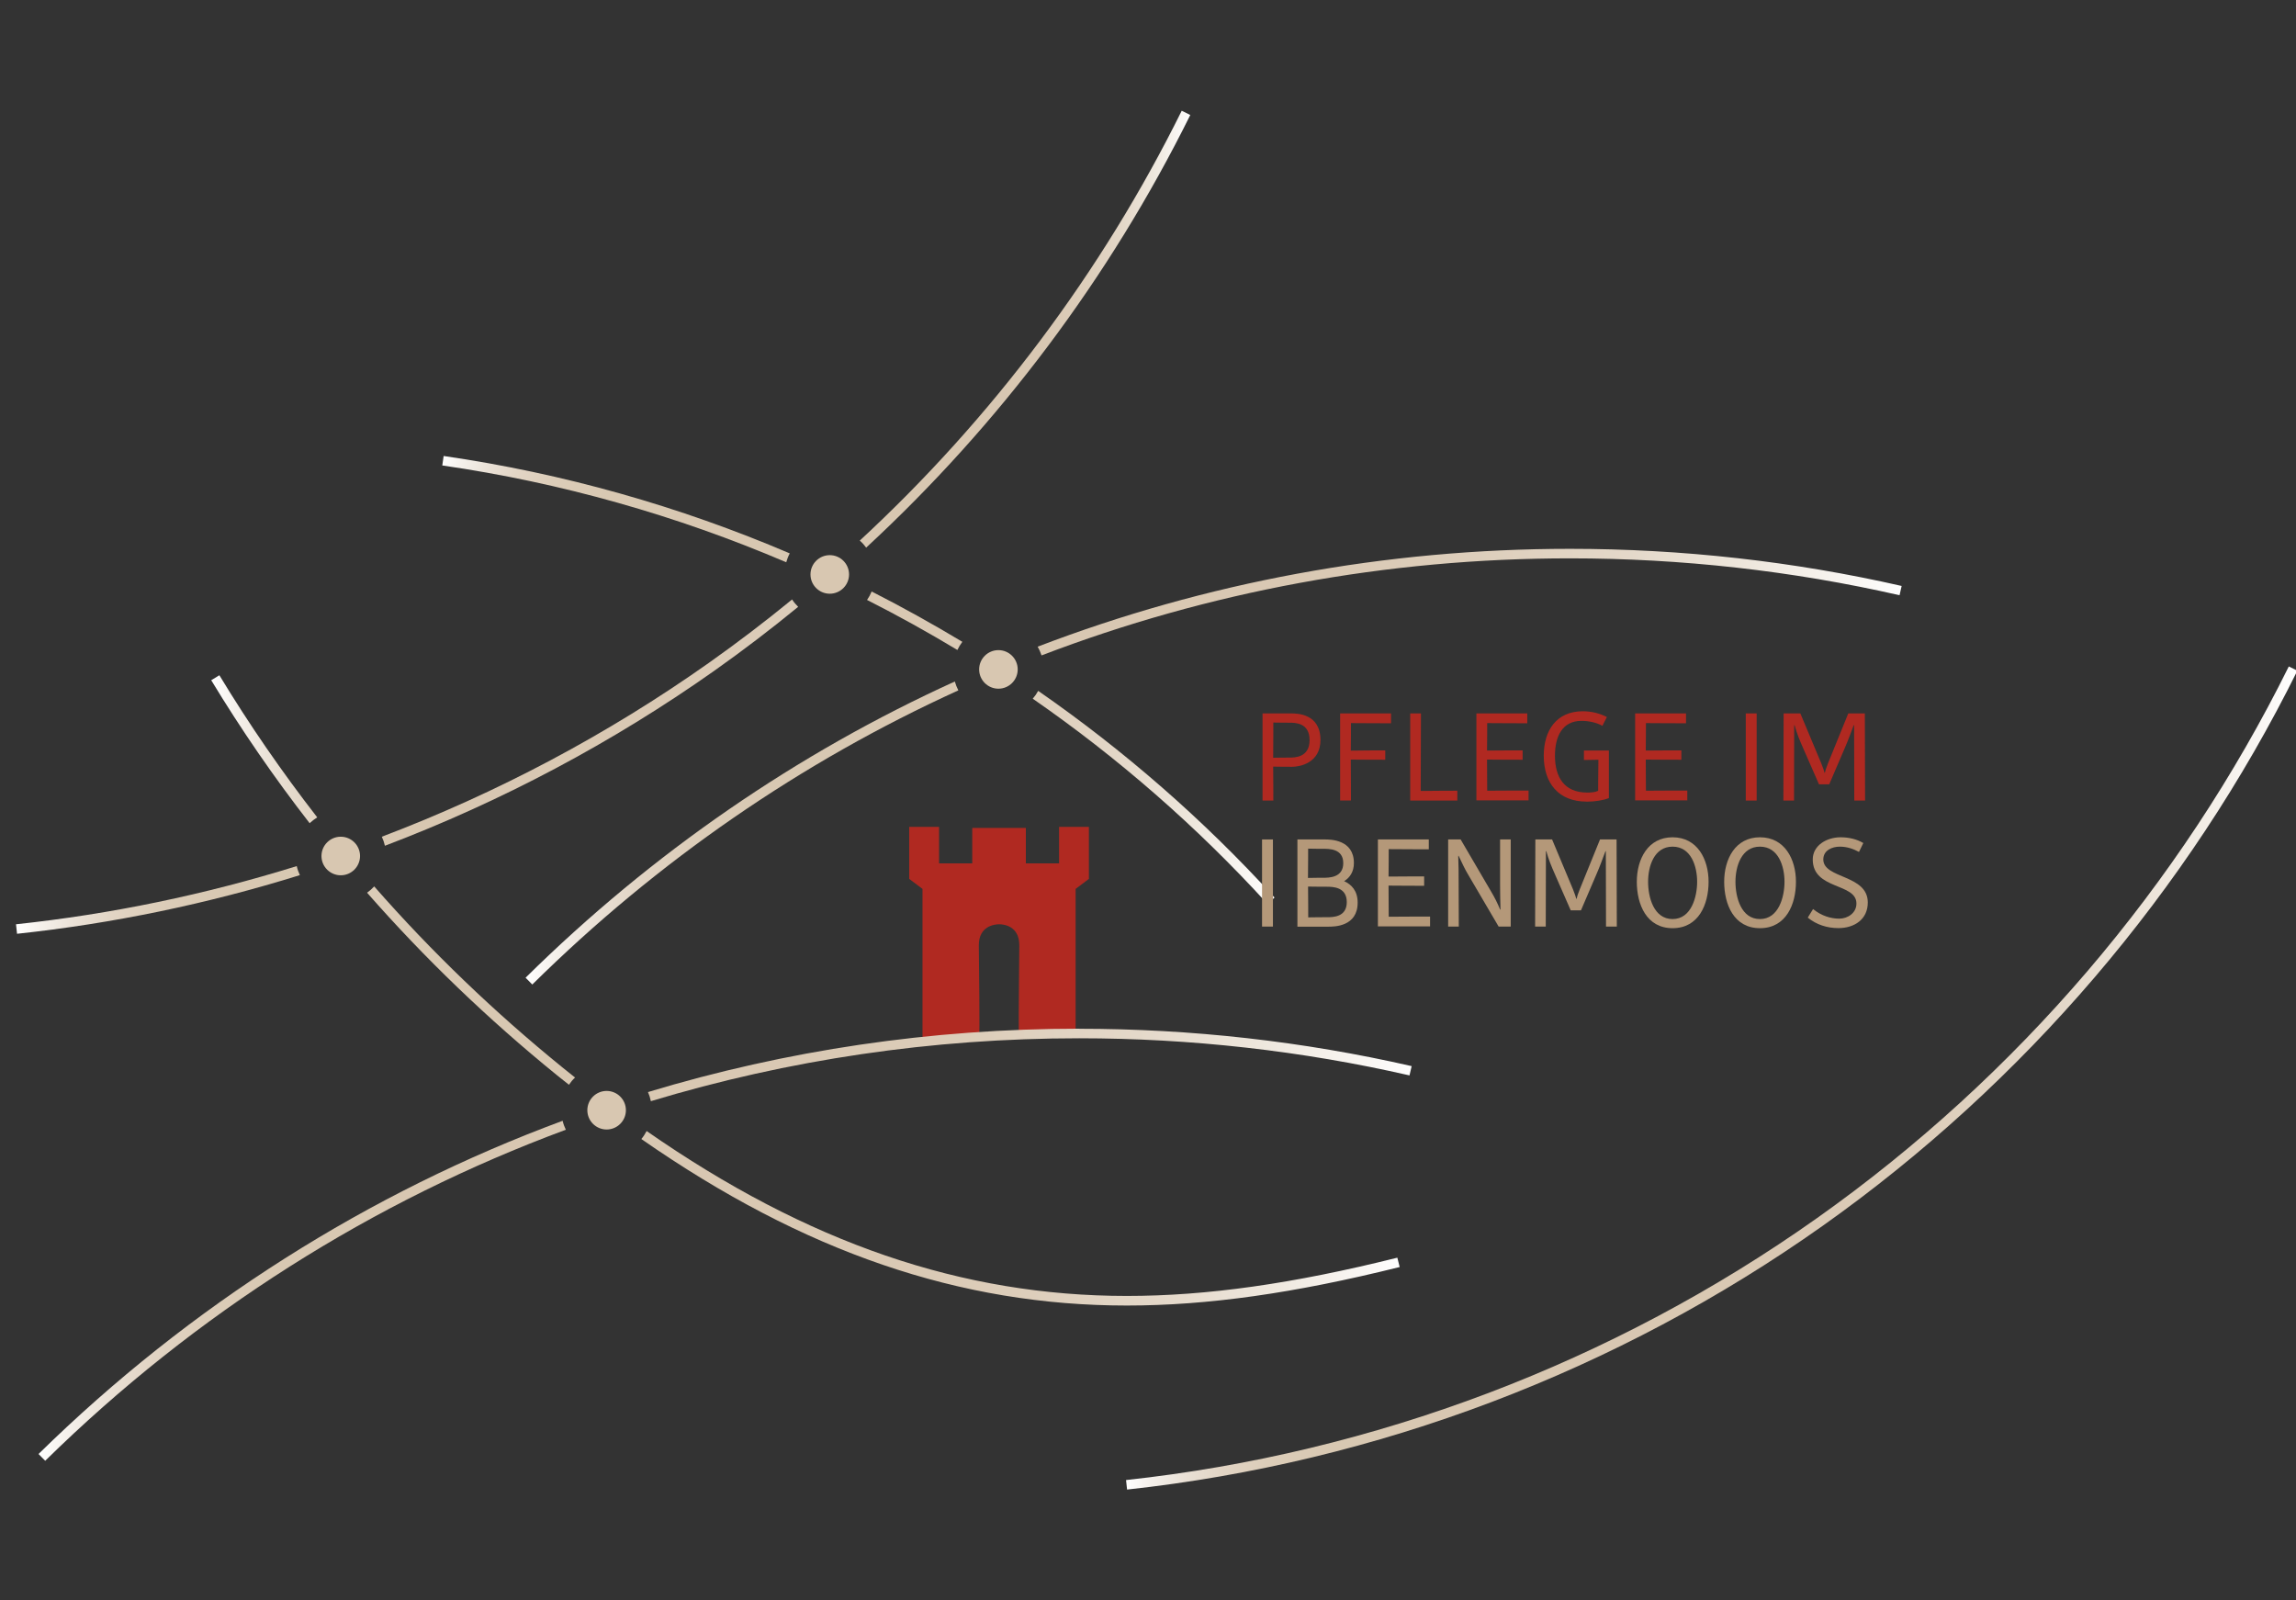 <?xml version="1.0" encoding="UTF-8"?> <svg xmlns="http://www.w3.org/2000/svg" xmlns:xlink="http://www.w3.org/1999/xlink" id="uuid-a85234d4-8ad1-45f1-bd49-183fa8246b35" viewBox="0 0 286.97 200"><rect x="0" y="0" width="286.97" height="200" fill="#333333" stroke="none"/><defs><style>.uuid-a731f50a-4004-4abe-a86f-fed44788b587{fill:none;}.uuid-183d7265-04e3-450b-a5ee-bf32b741d8b2{fill:url(#uuid-4b25dc6d-a064-44f4-9252-6b97b4958a93);}.uuid-a037248b-ba30-4e93-801c-73da85535760{fill:#b49879;}.uuid-b9ed41a3-44e6-4a5c-b948-7f3547ff1ec7{fill:url(#uuid-4fa49122-4ea5-4843-8305-b04ac78185c6);}.uuid-26a5dfc4-e7cd-4857-84dd-dcc7a2be04f8{fill:#b02921;}.uuid-28bbe7af-7dd0-455b-96fd-7be30a098824{fill:url(#uuid-9744cba3-0188-4f9e-8fe8-a4953c731c22);}.uuid-ea54dfbd-d043-41e5-9d57-ee04841e73af{fill:url(#uuid-15083d67-d1ae-4eb1-82f4-03e89c90e791);}.uuid-41a58d6f-1e4a-4d2b-9f97-dc4c74e7c8ff{fill:url(#uuid-cb2481d1-d16c-4721-aba5-2e62cc07942b);}.uuid-6c80a472-c9e5-460c-a2b4-8220436a98be{fill:url(#uuid-87288828-c2e1-4822-a2c9-b3338bec3397);}.uuid-21fa38e1-c5ed-4fc0-94c7-2595660fc45a{fill:url(#uuid-74fd5e84-dd46-4df1-85fa-5331f676eed3);}.uuid-ccba6d46-544d-4f3e-9c2d-f3c048d4b729{fill:#d8c7b1;}.uuid-cfc22bbf-1366-4fe8-8bd6-2523bf89069d{fill:url(#uuid-ca2bbd33-0227-41c0-bd15-8ed42f8ac5e1);}.uuid-11ffa5d2-538e-4fca-8b35-187f38ebcd1b{fill:url(#uuid-7181c964-6bb2-487b-8b31-7abb8b8a4370);}.uuid-f9b683d9-1306-44ad-839a-138102179545{fill:url(#uuid-784ba05f-0767-4f9e-824d-3cf1467475eb);}.uuid-53080b71-7839-419f-a862-0ce760ad01c3{fill:url(#uuid-e14aa3bb-b5ad-4c4c-bb83-0ad9a82f0ca5);}.uuid-b1b65185-5788-4c4f-8e19-3676f12424e0{fill:url(#uuid-96b3e8b2-1808-4448-b0a8-a3efec4dfd6d);}.uuid-0c48758e-8305-4d33-8afc-82d698c82a12{fill:url(#uuid-54f150b9-6ba3-46f2-b5b8-91665187446b);}.uuid-6818e6a0-f896-4dad-b2cc-2178f2eb06b6{fill:url(#uuid-5f8ba8ab-c6d0-4092-9d72-6c2e847f19ec);}</style><linearGradient id="uuid-5f8ba8ab-c6d0-4092-9d72-6c2e847f19ec" x1="52.1" y1="66.18" x2="161.54" y2="106.01" gradientUnits="userSpaceOnUse"><stop offset="0" stop-color="#fff"></stop><stop offset=".02" stop-color="#f5f1ec"></stop><stop offset=".05" stop-color="#eae1d6"></stop><stop offset=".08" stop-color="#e2d5c5"></stop><stop offset=".12" stop-color="#dccdb9"></stop><stop offset=".18" stop-color="#d8c8b2"></stop><stop offset=".33" stop-color="#d8c7b1"></stop><stop offset=".56" stop-color="#d9c8b3"></stop><stop offset=".69" stop-color="#ddcebb"></stop><stop offset=".8" stop-color="#e4d8c9"></stop><stop offset=".89" stop-color="#eee7dd"></stop><stop offset=".98" stop-color="#fbf9f7"></stop><stop offset="1" stop-color="#fff"></stop></linearGradient><linearGradient id="uuid-7181c964-6bb2-487b-8b31-7abb8b8a4370" x1="140.74" y1="134.73" x2="287.14" y2="134.73" xlink:href="#uuid-5f8ba8ab-c6d0-4092-9d72-6c2e847f19ec"></linearGradient><linearGradient id="uuid-e14aa3bb-b5ad-4c4c-bb83-0ad9a82f0ca5" x1="65.69" y1="75.25" x2="237.68" y2="75.25" xlink:href="#uuid-5f8ba8ab-c6d0-4092-9d72-6c2e847f19ec"></linearGradient><linearGradient id="uuid-87288828-c2e1-4822-a2c9-b3338bec3397" x1="65.69" y1="104.1" x2="237.68" y2="104.1" xlink:href="#uuid-5f8ba8ab-c6d0-4092-9d72-6c2e847f19ec"></linearGradient><linearGradient id="uuid-4b25dc6d-a064-44f4-9252-6b97b4958a93" x1="55.87" y1="55.84" x2="165.31" y2="95.67" xlink:href="#uuid-5f8ba8ab-c6d0-4092-9d72-6c2e847f19ec"></linearGradient><linearGradient id="uuid-4fa49122-4ea5-4843-8305-b04ac78185c6" x1="26.4" y1="93.63" x2="174.94" y2="93.63" xlink:href="#uuid-5f8ba8ab-c6d0-4092-9d72-6c2e847f19ec"></linearGradient><linearGradient id="uuid-54f150b9-6ba3-46f2-b5b8-91665187446b" x1="107.46" y1="41.14" x2="148.77" y2="41.14" gradientUnits="userSpaceOnUse"><stop offset=".33" stop-color="#d8c7b1"></stop><stop offset=".56" stop-color="#d9c8b3"></stop><stop offset=".69" stop-color="#ddcebb"></stop><stop offset=".8" stop-color="#e4d8c9"></stop><stop offset=".89" stop-color="#eee7dd"></stop><stop offset=".98" stop-color="#fbf9f7"></stop><stop offset="1" stop-color="#fff"></stop></linearGradient><linearGradient id="uuid-74fd5e84-dd46-4df1-85fa-5331f676eed3" x1="2" y1="90.31" x2="148.77" y2="90.31" xlink:href="#uuid-5f8ba8ab-c6d0-4092-9d72-6c2e847f19ec"></linearGradient><linearGradient id="uuid-ca2bbd33-0227-41c0-bd15-8ed42f8ac5e1" x1="2" y1="112.46" x2="148.77" y2="112.46" xlink:href="#uuid-5f8ba8ab-c6d0-4092-9d72-6c2e847f19ec"></linearGradient><linearGradient id="uuid-cb2481d1-d16c-4721-aba5-2e62cc07942b" x1="4.81" y1="161.31" x2="176.45" y2="161.31" xlink:href="#uuid-5f8ba8ab-c6d0-4092-9d72-6c2e847f19ec"></linearGradient><linearGradient id="uuid-9744cba3-0188-4f9e-8fe8-a4953c731c22" x1="4.81" y1="133.09" x2="176.45" y2="133.09" xlink:href="#uuid-5f8ba8ab-c6d0-4092-9d72-6c2e847f19ec"></linearGradient><linearGradient id="uuid-784ba05f-0767-4f9e-824d-3cf1467475eb" x1="26.4" y1="152.25" x2="174.94" y2="152.25" xlink:href="#uuid-5f8ba8ab-c6d0-4092-9d72-6c2e847f19ec"></linearGradient><linearGradient id="uuid-96b3e8b2-1808-4448-b0a8-a3efec4dfd6d" x1="26.4" y1="123.19" x2="174.94" y2="123.19" xlink:href="#uuid-5f8ba8ab-c6d0-4092-9d72-6c2e847f19ec"></linearGradient><linearGradient id="uuid-15083d67-d1ae-4eb1-82f4-03e89c90e791" x1="55.71" y1="56.26" x2="165.15" y2="96.09" xlink:href="#uuid-5f8ba8ab-c6d0-4092-9d72-6c2e847f19ec"></linearGradient></defs><path class="uuid-6818e6a0-f896-4dad-b2cc-2178f2eb06b6" d="M129.76,86.34c-.19.35-.42.68-.68.98,10.65,7.38,20.51,15.97,29.34,25.65l.88-.8c-8.89-9.75-18.82-18.39-29.54-25.83Z"></path><path class="uuid-26a5dfc4-e7cd-4857-84dd-dcc7a2be04f8" d="M120.55,130.02c.4-.04.8-.07,1.21-.11l.6-.11c.14-.14-.02-10.35-.02-11.67,0-2.4,1.95-2.61,2.53-2.62.59,0,2.53.21,2.53,2.62,0,1.02-.09,8.12-.07,11.35,2.41-.13,4.78-.19,7.11-.2v-18.19l1.66-1.25v-6.5h-3.73v4.56h-4.15v-4.43h-6.7v4.43h-4.15v-4.56h-3.73v6.5l1.66,1.25v19.51c1.72-.21,3.47-.4,5.25-.59Z"></path><path class="uuid-11ffa5d2-538e-4fca-8b35-187f38ebcd1b" d="M140.87,186.16l-.13-1.19c31.01-3.37,60.89-14.69,86.38-32.75,25.01-17.71,45.39-41.54,58.95-68.93l1.07.53c-13.65,27.56-34.17,51.55-59.33,69.38-25.66,18.17-55.73,29.57-86.94,32.96Z"></path><path class="uuid-ccba6d46-544d-4f3e-9c2d-f3c048d4b729" d="M42.59,109.39c1.33,0,2.41-1.08,2.41-2.41s-1.08-2.41-2.41-2.41-2.41,1.08-2.41,2.41,1.08,2.41,2.41,2.41"></path><path class="uuid-53080b71-7839-419f-a862-0ce760ad01c3" d="M196.23,68.59c-23.1,0-45.58,4.2-66.54,12.23.2.34.36.71.49,1.09,20.82-7.97,43.13-12.13,66.05-12.13,13.9,0,27.76,1.55,41.19,4.61l.26-1.16c-13.51-3.08-27.46-4.64-41.45-4.64Z"></path><path class="uuid-6c80a472-c9e5-460c-a2b4-8220436a98be" d="M65.69,122.19l.84.85c15.7-15.51,33.72-27.87,53.25-36.76-.18-.35-.33-.72-.44-1.11-19.68,8.95-37.83,21.4-53.65,37.02Z"></path><path class="uuid-183d7265-04e3-450b-a5ee-bf32b741d8b2" d="M55.45,56.99l-.17,1.18c14.85,2.15,29.3,6.25,42.99,12.1.11-.39.25-.76.44-1.11-13.77-5.88-28.31-10.01-43.25-12.17Z"></path><path class="uuid-b9ed41a3-44e6-4a5c-b948-7f3547ff1ec7" d="M27.42,84.39l-1.02.62c3.75,6.19,7.86,12.15,12.3,17.87.29-.27.61-.52.95-.73-4.41-5.68-8.5-11.6-12.23-17.76Z"></path><path class="uuid-0c48758e-8305-4d33-8afc-82d698c82a12" d="M148.77,14.37l-1.07-.53c-10,20.18-23.71,38.43-40.24,53.72.3.26.57.56.8.88,16.64-15.39,30.44-33.75,40.51-54.07Z"></path><path class="uuid-21fa38e1-c5ed-4fc0-94c7-2595660fc45a" d="M99,74.92c-3.37,2.76-6.84,5.4-10.4,7.92-12.68,8.96-26.44,16.25-40.88,21.73.17.36.3.73.39,1.13,14.54-5.52,28.4-12.86,41.18-21.88,3.59-2.54,7.08-5.2,10.47-7.98-.28-.28-.54-.58-.76-.92Z"></path><path class="uuid-cfc22bbf-1366-4fe8-8bd6-2523bf89069d" d="M2,115.51l.13,1.19c12.01-1.28,23.86-3.75,35.35-7.33-.17-.36-.3-.73-.39-1.13-11.41,3.55-23.16,6-35.08,7.27Z"></path><path class="uuid-41a58d6f-1e4a-4d2b-9f97-dc4c74e7c8ff" d="M4.81,181.71l.84.85c18.84-18.49,40.98-32.45,65.07-41.37-.17-.36-.31-.73-.4-1.12-24.24,8.97-46.53,23.03-65.5,41.64Z"></path><path class="uuid-28bbe7af-7dd0-455b-96fd-7be30a098824" d="M134.89,128.56c-18.51,0-36.63,2.7-53.9,7.92.16.36.28.74.36,1.14,17.15-5.18,35.15-7.86,53.53-7.86,13.94,0,27.83,1.56,41.29,4.64l.27-1.16c-13.55-3.1-27.53-4.67-41.56-4.67Z"></path><path class="uuid-f9b683d9-1306-44ad-839a-138102179545" d="M174.94,158.34l-.29-1.16c-13.07,3.26-23.81,4.78-33.81,4.78-20.57,0-39.89-6.6-60.02-20.61-.19.36-.4.69-.66,1,20.32,14.15,39.86,20.81,60.67,20.81,10.1,0,20.93-1.53,34.1-4.81Z"></path><path class="uuid-b1b65185-5788-4c4f-8e19-3676f12424e0" d="M71.88,134.67c-.52-.41-1.04-.82-1.56-1.25-8.55-6.94-16.42-14.5-23.55-22.64-.27.29-.57.56-.89.79,7.18,8.18,15.09,15.79,23.69,22.77.52.42,1.03.82,1.54,1.23.22-.33.48-.64.77-.91Z"></path><rect class="uuid-a731f50a-4004-4abe-a86f-fed44788b587" x="2" y="13.84" width="285.14" height="172.32"></rect><path class="uuid-ccba6d46-544d-4f3e-9c2d-f3c048d4b729" d="M103.71,74.2c1.33,0,2.41-1.08,2.41-2.41s-1.08-2.41-2.41-2.41-2.41,1.08-2.41,2.41,1.08,2.41,2.41,2.41"></path><path class="uuid-ccba6d46-544d-4f3e-9c2d-f3c048d4b729" d="M124.79,86.07c1.33,0,2.41-1.08,2.41-2.41s-1.08-2.41-2.41-2.41-2.41,1.08-2.41,2.41,1.08,2.41,2.41,2.41"></path><path class="uuid-ea54dfbd-d043-41e5-9d57-ee04841e73af" d="M108.94,73.93c-.15.37-.34.72-.57,1.05,3.84,1.94,7.6,4.03,11.29,6.25.17-.36.38-.7.62-1.02-3.71-2.23-7.49-4.33-11.34-6.29Z"></path><path class="uuid-ccba6d46-544d-4f3e-9c2d-f3c048d4b729" d="M75.82,141.16c1.33,0,2.41-1.08,2.41-2.41s-1.08-2.41-2.41-2.41-2.41,1.08-2.41,2.41,1.08,2.41,2.41,2.41"></path><path class="uuid-26a5dfc4-e7cd-4857-84dd-dcc7a2be04f8" d="M157.8,89.16h3.56c.72,0,3.68,0,3.68,3.32,0,2.91-2.64,3.35-3.52,3.35-.16,0-1.6,0-2.39-.02.02,1.43.02,4.08.02,4.24h-1.35v-10.89ZM159.13,94.7c.78-.02,1.83-.02,1.99-.02.7,0,2.56,0,2.56-2.18s-1.78-2.18-2.56-2.18c-.16,0-1.27,0-1.97-.02,0,.16,0,2.72-.02,4.39Z"></path><path class="uuid-26a5dfc4-e7cd-4857-84dd-dcc7a2be04f8" d="M167.5,89.16h6.36v1.23c-.16,0-3.33,0-5.01-.02,0,.16,0,2.66-.02,3.44,1.54-.03,4.15-.03,4.31-.03v1.17c-.16,0-2.77,0-4.31-.02.02,1.75.02,4.96.02,5.11h-1.35v-10.89Z"></path><path class="uuid-26a5dfc4-e7cd-4857-84dd-dcc7a2be04f8" d="M176.25,89.16h1.35c0,.16-.02,8.14-.03,9.69,1.75-.03,4.42-.03,4.58-.03v1.23h-5.89v-10.89Z"></path><path class="uuid-26a5dfc4-e7cd-4857-84dd-dcc7a2be04f8" d="M184.53,89.16h6.36v1.23c-.16,0-3.33,0-5.01-.02,0,.16,0,2.63-.02,3.43,1.54-.02,4.29-.02,4.45-.02v1.17c-.16,0-2.91,0-4.45-.02.02,1.71.02,3.73.02,3.89,1.75-.02,5.01-.02,5.17-.02v1.23h-6.52v-10.89Z"></path><path class="uuid-26a5dfc4-e7cd-4857-84dd-dcc7a2be04f8" d="M198.3,100.18c-3.51,0-5.35-2.31-5.35-5.73,0-3.14,1.57-5.56,4.88-5.56,1.02,0,2.08.24,3.01.72l-.56,1.1c-.66-.38-1.67-.62-2.61-.62-2.42,0-3.32,1.97-3.32,4.36,0,2.66,1.15,4.6,4.02,4.6.51,0,.98-.03,1.38-.22,0-.13,0-1.71.03-3.88-1.31.03-1.65.03-1.81.03v-1.18h3.12v5.94c-.66.27-1.73.45-2.8.45Z"></path><path class="uuid-26a5dfc4-e7cd-4857-84dd-dcc7a2be04f8" d="M204.37,89.16h6.36v1.23c-.16,0-3.33,0-5.01-.02,0,.16,0,2.63-.02,3.43,1.54-.02,4.29-.02,4.45-.02v1.17c-.16,0-2.91,0-4.45-.02.02,1.71.02,3.73.02,3.89,1.75-.02,5.01-.02,5.17-.02v1.23h-6.52v-10.89Z"></path><path class="uuid-26a5dfc4-e7cd-4857-84dd-dcc7a2be04f8" d="M218.2,89.16h1.36v10.89h-1.36v-10.89Z"></path><path class="uuid-26a5dfc4-e7cd-4857-84dd-dcc7a2be04f8" d="M222.95,89.16h2.07l2.61,6.23c.21.51.35.94.42,1.2h.03c.05-.26.19-.69.4-1.2l2.53-6.23h2.07s.03,10.73.03,10.89h-1.35c0-.16-.02-6.37-.02-9.42h-.05c-.37.96-.64,1.78-1.19,3.03l-1.87,4.36h-1.28l-1.91-4.36c-.55-1.25-.83-1.92-1.14-3.03h-.05c0,3.19-.02,9.26-.02,9.42h-1.33c0-.16.03-10.87.03-10.89Z"></path><path class="uuid-a037248b-ba30-4e93-801c-73da85535760" d="M157.74,104.91h1.36v10.89h-1.36v-10.89Z"></path><path class="uuid-a037248b-ba30-4e93-801c-73da85535760" d="M162.16,104.91h3.39c.72,0,3.67,0,3.67,2.95,0,1.09-.51,1.81-1.18,2.24l-.06.02.06.02c.86.4,1.65,1.17,1.65,2.66,0,3.01-2.93,3.01-3.65,3.01h-3.88v-10.89ZM163.49,109.72c.67-.02,1.68-.02,1.84-.02.78,0,2.56,0,2.56-1.83s-1.78-1.79-2.56-1.79c-.16,0-1.15,0-1.83-.02,0,.16,0,2.42-.02,3.65ZM163.49,110.81c.02,1.28.02,3.68.02,3.84.83-.02,2.15-.02,2.31-.02.78,0,2.51,0,2.51-1.89s-1.73-1.92-2.51-1.92c-.16,0-1.49,0-2.32-.02Z"></path><path class="uuid-a037248b-ba30-4e93-801c-73da85535760" d="M172.22,104.91h6.36v1.23c-.16,0-3.33,0-5.01-.02,0,.16,0,2.63-.02,3.43,1.54-.02,4.29-.02,4.45-.02v1.17c-.16,0-2.91,0-4.45-.02.02,1.71.02,3.73.02,3.89,1.75-.02,5.01-.02,5.17-.02v1.23h-6.52v-10.89Z"></path><path class="uuid-a037248b-ba30-4e93-801c-73da85535760" d="M181.01,104.91h1.55l3.86,6.6c.35.59.77,1.39,1.07,2.16h.05c-.03-1.23-.05-2.24-.05-3.3v-5.46h1.33v10.89h-1.51l-3.86-6.58c-.37-.62-.7-1.33-1.14-2.26h-.05c.05,1.2.05,2.26.05,3.3l.02,5.54h-1.33v-10.89Z"></path><path class="uuid-a037248b-ba30-4e93-801c-73da85535760" d="M191.92,104.91h2.07l2.61,6.23c.21.51.35.95.42,1.2h.03c.05-.26.19-.69.4-1.2l2.53-6.23h2.07s.03,10.73.03,10.89h-1.35c0-.16-.02-6.37-.02-9.42h-.05c-.37.96-.64,1.78-1.19,3.03l-1.87,4.36h-1.28l-1.91-4.36c-.55-1.25-.83-1.92-1.14-3.03h-.05c0,3.19-.02,9.26-.02,9.42h-1.33c0-.16.03-10.87.03-10.89Z"></path><path class="uuid-a037248b-ba30-4e93-801c-73da85535760" d="M204.58,110.2c0-2.82,1.38-5.56,4.47-5.56s4.5,2.74,4.5,5.56-1.23,5.8-4.5,5.8-4.47-2.99-4.47-5.8ZM212.12,110.2c0-1.92-.75-4.39-3.07-4.39s-3.06,2.47-3.06,4.39.7,4.66,3.06,4.66,3.07-2.8,3.07-4.66Z"></path><path class="uuid-a037248b-ba30-4e93-801c-73da85535760" d="M215.5,110.2c0-2.82,1.38-5.56,4.47-5.56s4.5,2.74,4.5,5.56-1.23,5.8-4.5,5.8-4.47-2.99-4.47-5.8ZM223.04,110.2c0-1.92-.75-4.39-3.07-4.39s-3.06,2.47-3.06,4.39.7,4.66,3.06,4.66,3.07-2.8,3.07-4.66Z"></path><path class="uuid-a037248b-ba30-4e93-801c-73da85535760" d="M226.61,113.61c1.04.85,2.23,1.2,3.27,1.2s2.15-.69,2.15-1.89c0-2.61-5.46-1.68-5.46-5.51,0-1.73,1.7-2.77,3.49-2.77.98,0,2,.22,2.83.72l-.54,1.11c-.7-.38-1.49-.66-2.39-.66-.98,0-2.07.46-2.07,1.6,0,2.43,5.56,1.86,5.56,5.38,0,2.11-1.68,3.2-3.67,3.2-1.43,0-2.75-.43-3.83-1.31l.66-1.07Z"></path></svg> 